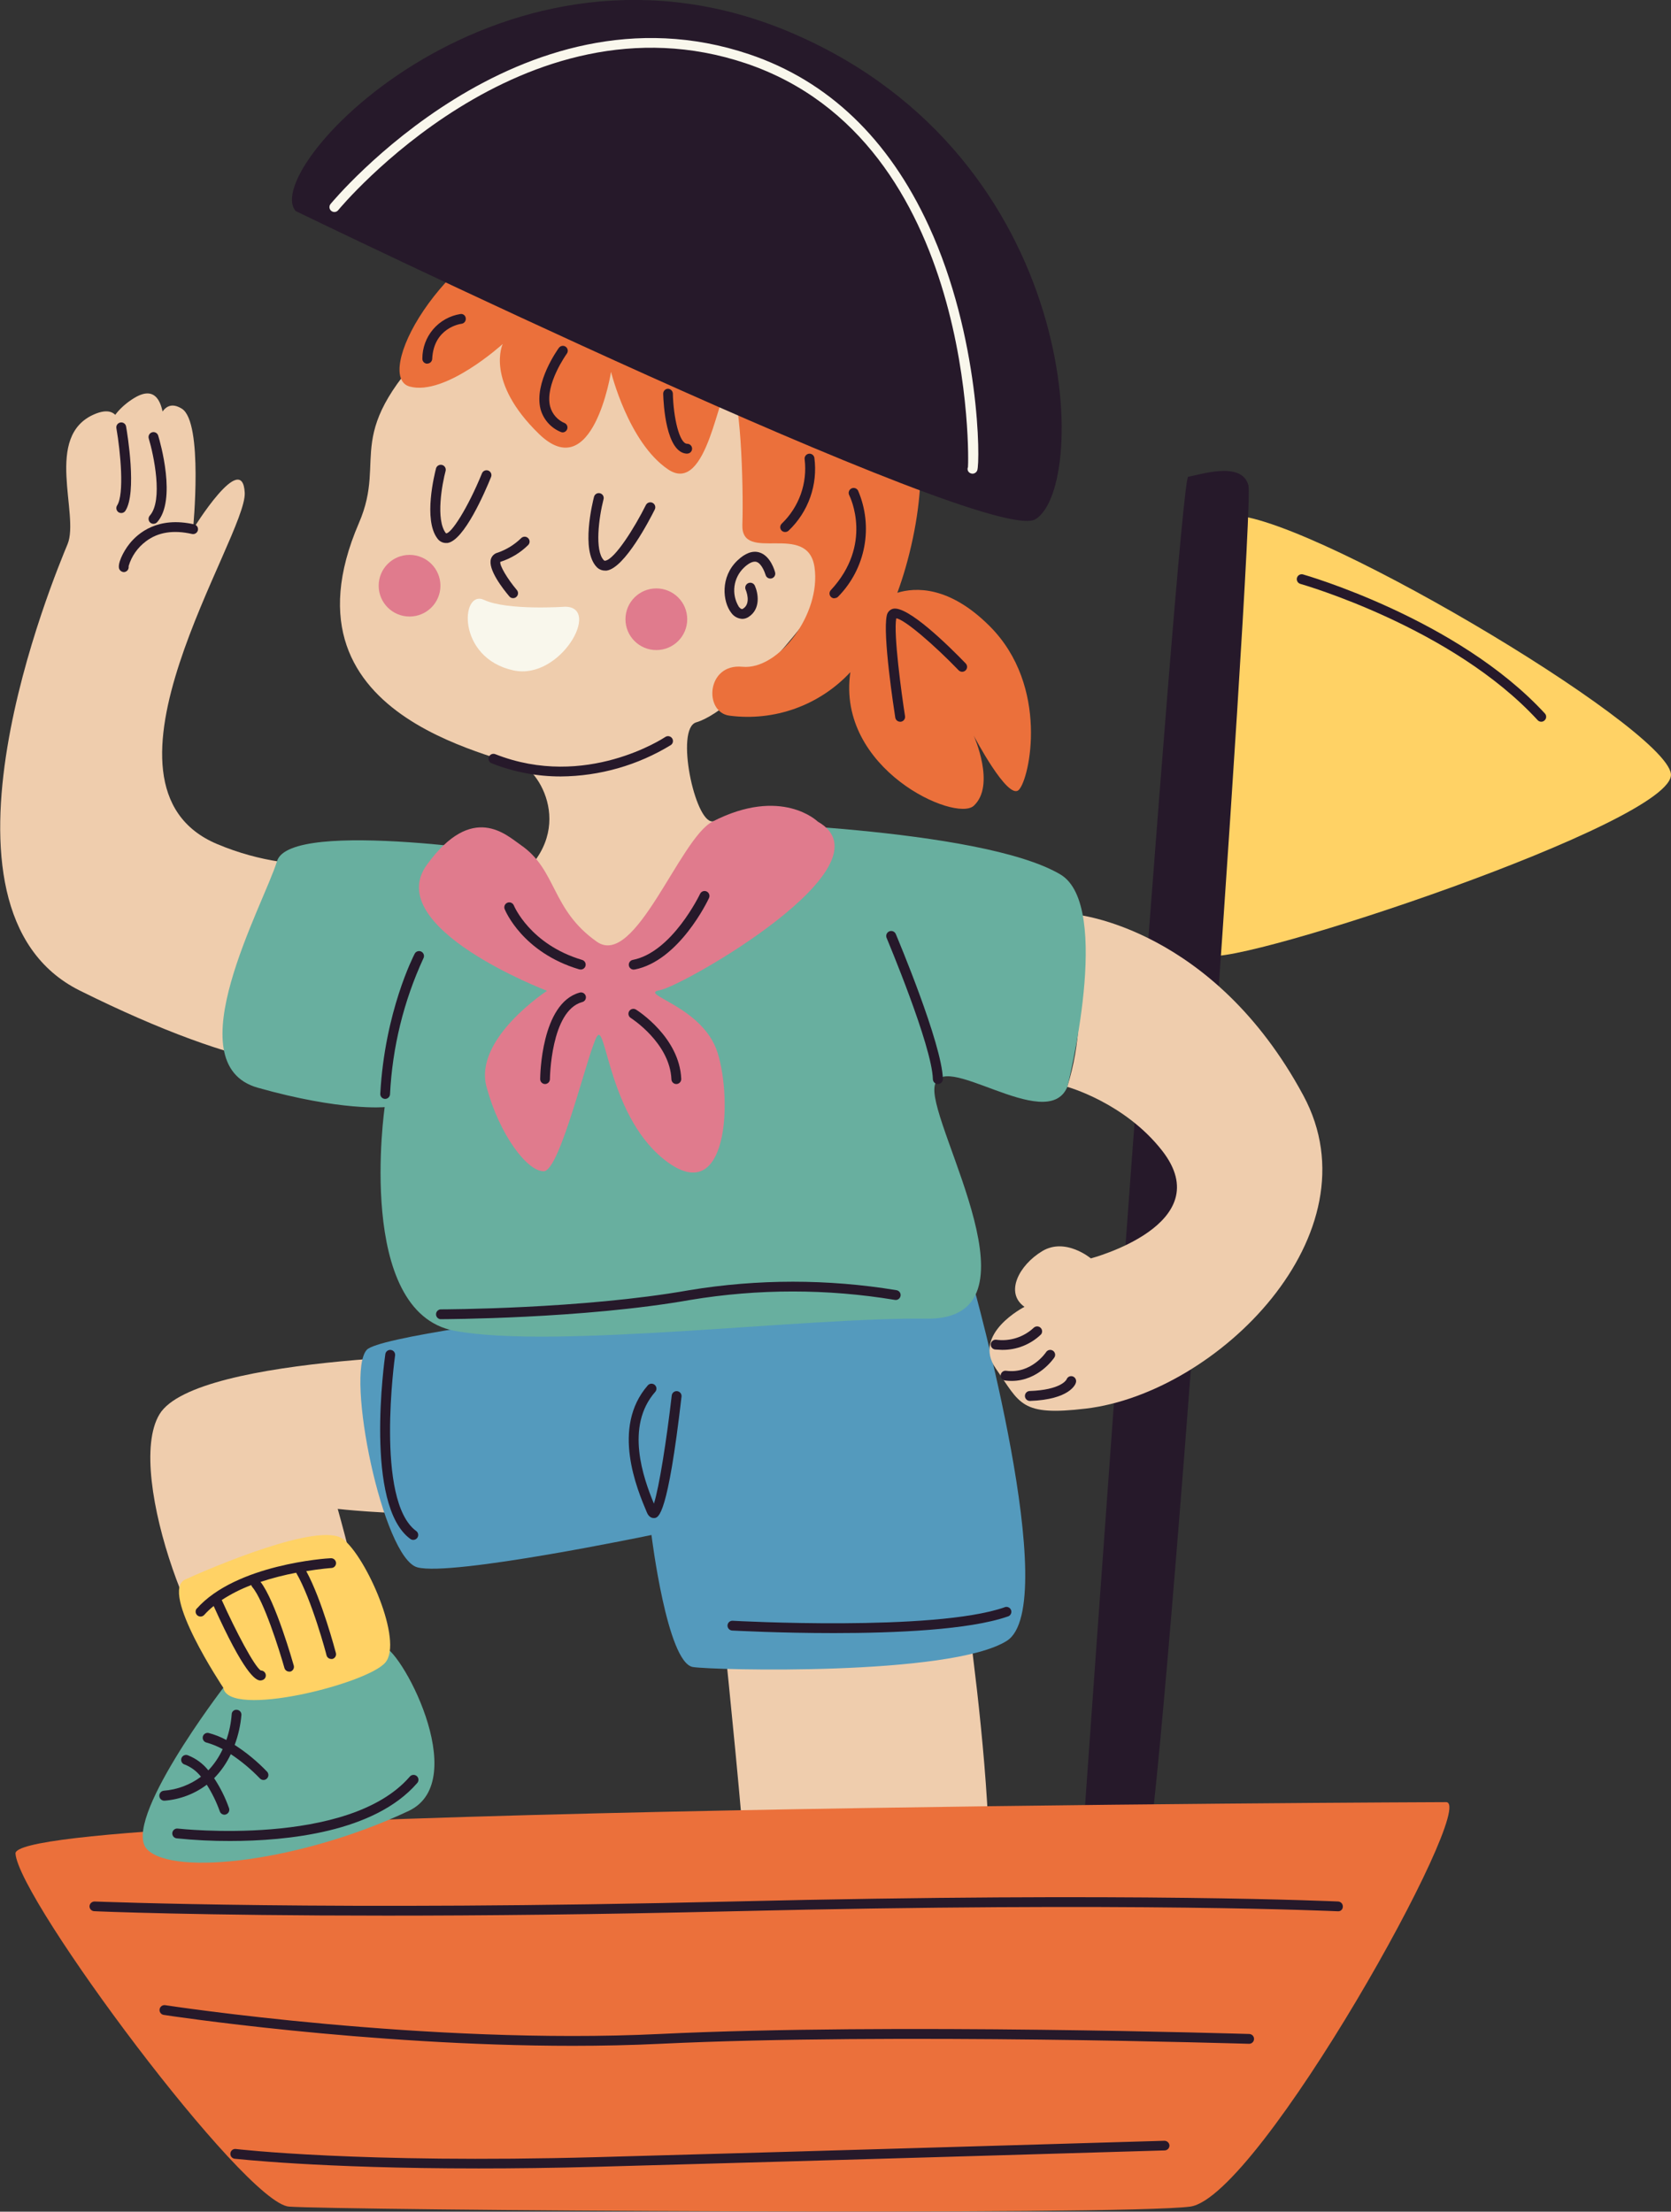 <?xml version="1.0" encoding="UTF-8"?> <svg xmlns="http://www.w3.org/2000/svg" width="269" height="356" viewBox="0 0 269 356" fill="none"><rect x="0" y="0" width="269" height="356" fill="#333333" stroke="none"/> <g clip-path="url(#clip0_218_290)"> <path d="M105.822 45.13C105.822 45.13 87.329 37.687 70.856 53.917C54.383 70.147 62.49 73.3 57.778 84.191C43.665 116.894 82.987 121.731 85.325 124.064C89.334 128.051 92.5 139.629 74.651 146.016C63.437 150.026 66.44 169.261 95.459 171.122C106.732 171.86 144.819 167.075 136.142 143.971C134.663 139.991 130.439 131.419 114.691 132.216C111.85 132.364 108.662 117.278 112.072 116.274C115.482 115.27 121.489 110.271 129.034 100.82C139.634 87.58 139.353 43.018 105.822 45.13Z" fill="#EFCDAD"></path> <path d="M88.594 33.996C107.087 27.409 117.442 41.645 117.442 41.645C144.168 44.016 153.052 65.894 145.788 91.339C145.374 92.779 144.93 94.13 144.456 95.415C147.319 94.536 152.771 94.248 159.302 100.768C168.992 110.441 165.767 125.386 164.007 127.144C162.246 128.901 156.75 118.401 156.75 118.401C156.75 118.401 160.353 126.405 156.75 129.706C153.791 132.394 134.626 123.799 136.889 108.197C134.441 110.826 131.399 112.833 128.016 114.051C124.633 115.268 121.008 115.661 117.442 115.196C113.27 114.665 113.7 106.757 119.506 107.325C125.313 107.894 132.185 98.849 131.127 91.339C130.069 83.83 119.292 90.793 119.506 84.465C119.721 78.137 119.203 62.217 117.428 62.217C115.652 62.217 113.951 79.887 107.545 75.552C101.139 71.218 98.365 59.847 98.365 59.847C98.365 59.847 95.459 78.306 86.745 69.83C78.031 61.353 80.931 55.365 80.931 55.365C80.931 55.365 71.692 63.79 65.944 62.217C60.197 60.644 70.109 40.59 88.594 33.996Z" fill="#EB703B"></path> <path d="M79.747 217.906C79.747 217.906 31.585 217.906 25.682 227.631C19.779 237.355 33.079 270.627 37.902 268.324C42.725 266.02 58.022 264.344 58.022 258.88C58.022 255.845 54.368 242.879 54.368 242.879C54.368 242.879 85.243 246.379 85.398 238.138C85.554 229.898 79.747 217.906 79.747 217.906Z" fill="#EFCDAD"></path> <path d="M194.468 153.777C194.468 153.777 186.575 84.302 197.589 82.973C208.603 81.644 268.009 116.857 268.985 124.551C269.962 132.245 198.898 155.763 194.468 153.777Z" fill="#FFD265"></path> <path d="M173.941 300.916C173.941 300.916 189.741 76.925 191.28 76.734C192.818 76.542 199.919 74.038 200.977 78.136C202.035 82.234 186.642 301.344 184.105 301.256L173.941 300.916Z" fill="#26192A"></path> <path d="M60.811 137.99C60.811 137.99 48.976 141.763 34.959 135.864C12.553 126.434 39.759 86.391 39.397 79.318C39.034 72.244 31.075 85.173 31.075 85.173C31.075 85.173 32.769 67.954 29.27 65.783C22.753 61.737 24.736 83.504 24.736 83.504C24.736 83.504 30.284 58.731 21.57 64.085C12.856 69.438 17.206 81.193 17.206 81.193C17.206 81.193 23.493 63.169 15.231 66.662C6.968 70.154 12.849 82.832 10.874 87.595C8.899 92.358 -13.692 146.253 12.849 159.448C39.389 172.643 54.272 174.009 58.052 169.231C64.465 161.213 60.811 137.99 60.811 137.99Z" fill="#EFCDAD"></path> <path d="M19.912 92.085C20.017 92.085 20.121 92.066 20.218 92.027C20.314 91.987 20.403 91.929 20.477 91.856C20.551 91.782 20.61 91.695 20.65 91.599C20.691 91.502 20.711 91.399 20.711 91.294C20.719 91.231 20.719 91.166 20.711 91.103C21.188 89.509 22.169 88.113 23.507 87.123C25.453 85.646 27.945 85.277 30.904 85.948C31.109 85.996 31.325 85.959 31.503 85.848C31.681 85.736 31.808 85.559 31.855 85.354C31.902 85.15 31.866 84.934 31.754 84.757C31.642 84.579 31.464 84.452 31.259 84.405C25.423 83.076 22.228 85.793 20.844 87.529C19.779 88.858 18.847 90.866 19.21 91.619C19.276 91.751 19.376 91.863 19.499 91.945C19.622 92.027 19.765 92.075 19.912 92.085Z" fill="#26192A"></path> <path d="M24.706 84.317C24.818 84.317 24.928 84.293 25.03 84.247C25.132 84.201 25.224 84.135 25.298 84.051C28.471 80.499 25.786 71.166 25.468 70.118C25.438 70.017 25.389 69.924 25.323 69.843C25.257 69.762 25.176 69.695 25.083 69.645C24.991 69.596 24.89 69.565 24.786 69.555C24.682 69.545 24.577 69.555 24.477 69.586C24.277 69.647 24.109 69.785 24.009 69.968C23.91 70.152 23.886 70.367 23.944 70.568C24.736 73.197 26.304 80.544 24.114 82.995C23.976 83.154 23.906 83.36 23.919 83.57C23.931 83.78 24.025 83.976 24.181 84.118C24.326 84.246 24.512 84.317 24.706 84.317Z" fill="#26192A"></path> <path d="M19.52 82.581C19.653 82.582 19.783 82.548 19.899 82.485C20.016 82.422 20.114 82.331 20.186 82.22C22.08 79.31 20.489 69.733 20.297 68.648C20.28 68.546 20.243 68.448 20.188 68.361C20.133 68.273 20.061 68.197 19.976 68.137C19.892 68.078 19.796 68.035 19.695 68.013C19.594 67.99 19.489 67.988 19.387 68.006C19.284 68.023 19.185 68.06 19.096 68.115C19.008 68.17 18.931 68.243 18.87 68.328C18.81 68.413 18.767 68.509 18.744 68.611C18.721 68.713 18.718 68.818 18.736 68.921C19.409 72.776 20.031 79.561 18.855 81.356C18.741 81.533 18.702 81.747 18.745 81.952C18.788 82.158 18.909 82.339 19.084 82.456C19.216 82.535 19.366 82.579 19.52 82.581Z" fill="#26192A"></path> <path d="M90.274 124.98C96.529 124.935 102.654 123.189 107.989 119.929C108.075 119.872 108.149 119.797 108.206 119.711C108.263 119.625 108.302 119.528 108.321 119.426C108.341 119.325 108.339 119.22 108.318 119.119C108.297 119.018 108.255 118.922 108.197 118.837C108.138 118.751 108.063 118.677 107.976 118.62C107.888 118.563 107.791 118.524 107.689 118.505C107.586 118.486 107.481 118.487 107.379 118.508C107.277 118.53 107.18 118.571 107.094 118.63C106.969 118.711 94.312 127.151 79.725 121.391C79.628 121.353 79.525 121.335 79.42 121.337C79.316 121.339 79.213 121.361 79.118 121.403C79.022 121.445 78.936 121.505 78.864 121.581C78.791 121.656 78.735 121.745 78.697 121.842C78.658 121.938 78.639 122.041 78.64 122.145C78.642 122.249 78.665 122.352 78.707 122.447C78.749 122.542 78.809 122.628 78.885 122.699C78.961 122.77 79.051 122.825 79.148 122.861C82.689 124.265 86.464 124.984 90.274 124.98Z" fill="#26192A"></path> <path d="M105.659 104.637C102.914 104.637 100.688 102.416 100.688 99.675C100.688 96.935 102.914 94.713 105.659 94.713C108.404 94.713 110.63 96.935 110.63 99.675C110.63 102.416 108.404 104.637 105.659 104.637Z" fill="#E07B8D"></path> <path d="M65.93 99.239C63.184 99.239 60.959 97.018 60.959 94.277C60.959 91.537 63.184 89.315 65.93 89.315C68.675 89.315 70.9 91.537 70.9 94.277C70.9 97.018 68.675 99.239 65.93 99.239Z" fill="#E07B8D"></path> <path d="M119.491 99.616C119.843 99.613 120.187 99.511 120.482 99.321C122.517 98.036 122.051 95.459 121.518 94.278C121.432 94.082 121.271 93.928 121.071 93.851C120.871 93.773 120.649 93.778 120.453 93.864C120.257 93.95 120.103 94.111 120.025 94.31C119.947 94.51 119.952 94.732 120.039 94.927C120.083 95.016 120.985 97.143 119.602 97.984C119.536 98.029 119.328 98.162 118.929 97.652C118.329 96.665 118.086 95.502 118.239 94.358C118.392 93.214 118.933 92.156 119.772 91.361C120.327 90.837 121.119 90.261 121.762 90.438C122.576 90.674 123.094 92.062 123.241 92.528C123.292 92.731 123.422 92.906 123.603 93.014C123.783 93.122 123.999 93.154 124.203 93.104C124.407 93.053 124.583 92.923 124.691 92.743C124.799 92.563 124.831 92.347 124.78 92.144C124.713 91.87 124.04 89.456 122.235 88.917C121.136 88.597 119.962 89.03 118.714 90.216C115.911 92.875 116.34 96.862 117.708 98.627C117.91 98.917 118.175 99.157 118.484 99.329C118.793 99.5 119.138 99.599 119.491 99.616Z" fill="#26192A"></path> <path d="M90.961 97.659C90.961 97.659 81.67 98.317 77.92 96.559C74.17 94.802 73.422 105.915 82.661 107.908C90.199 109.555 96.886 97.659 90.961 97.659Z" fill="#F9F7EC"></path> <path d="M82.602 96.279C82.787 96.282 82.967 96.216 83.105 96.094C83.186 96.028 83.252 95.946 83.301 95.854C83.35 95.763 83.379 95.662 83.389 95.558C83.399 95.455 83.388 95.35 83.357 95.251C83.326 95.151 83.276 95.059 83.209 94.979C81.648 93.133 80.383 90.97 80.546 90.438C82.231 89.904 83.765 88.978 85.021 87.736C85.095 87.663 85.154 87.576 85.194 87.48C85.234 87.385 85.255 87.282 85.255 87.178C85.255 87.074 85.234 86.972 85.194 86.876C85.154 86.78 85.095 86.694 85.021 86.621C84.948 86.546 84.86 86.488 84.763 86.448C84.667 86.407 84.564 86.387 84.459 86.387C84.354 86.387 84.251 86.407 84.154 86.448C84.058 86.488 83.97 86.546 83.897 86.621C82.829 87.665 81.543 88.462 80.132 88.954C79.879 89.014 79.645 89.138 79.453 89.314C79.262 89.49 79.118 89.711 79.037 89.958C78.504 91.62 80.923 94.736 81.996 95.998C82.068 96.089 82.16 96.162 82.266 96.211C82.371 96.26 82.486 96.283 82.602 96.279Z" fill="#26192A"></path> <path d="M71.796 87.403H72.025C74.703 87.034 78.083 79.177 79.052 76.778C79.092 76.682 79.112 76.579 79.111 76.475C79.111 76.371 79.09 76.269 79.049 76.173C79.008 76.078 78.949 75.991 78.875 75.919C78.8 75.846 78.712 75.79 78.616 75.751C78.421 75.673 78.204 75.676 78.011 75.757C77.819 75.839 77.666 75.993 77.587 76.187C75.309 81.791 72.572 86.015 71.788 85.838C70.094 83.689 71.182 77.841 71.744 75.759C71.782 75.561 71.743 75.356 71.636 75.186C71.529 75.015 71.362 74.891 71.167 74.839C70.972 74.787 70.765 74.81 70.587 74.904C70.408 74.998 70.272 75.155 70.205 75.345C69.983 76.194 68.082 83.682 70.434 86.702C70.59 86.918 70.794 87.094 71.031 87.216C71.267 87.337 71.529 87.402 71.796 87.403Z" fill="#26192A"></path> <path d="M97.374 91.841C97.475 91.852 97.576 91.852 97.677 91.841C100.592 91.398 104.623 83.579 105.4 82.02C105.498 81.832 105.517 81.613 105.453 81.411C105.389 81.209 105.248 81.04 105.059 80.942C104.871 80.844 104.651 80.825 104.449 80.889C104.246 80.953 104.078 81.094 103.979 81.282C102.197 84.863 98.987 90.01 97.433 90.254C97.389 90.261 97.344 90.257 97.303 90.241C97.261 90.225 97.225 90.199 97.196 90.165C95.717 88.636 96.39 83.342 97.159 80.359C97.186 80.259 97.193 80.155 97.179 80.053C97.165 79.95 97.131 79.852 97.079 79.762C97.026 79.673 96.957 79.595 96.874 79.533C96.792 79.47 96.698 79.425 96.597 79.399C96.497 79.373 96.392 79.366 96.289 79.379C96.186 79.393 96.086 79.427 95.996 79.479C95.906 79.531 95.827 79.601 95.764 79.683C95.701 79.766 95.655 79.86 95.628 79.96C95.399 80.839 93.483 88.607 96.05 91.265C96.219 91.446 96.424 91.591 96.652 91.69C96.88 91.789 97.126 91.84 97.374 91.841Z" fill="#26192A"></path> <path d="M154.546 251.584C154.546 251.584 164.754 315.662 155.197 318.379C145.64 321.096 119.691 322.322 120.72 316.599C121.748 310.877 115.268 251.37 115.268 251.37L154.546 251.584Z" fill="#EFCDAD"></path> <path d="M156.624 206.676C156.624 206.676 171.115 258.422 162.076 264.115C153.037 269.808 114.668 268.855 111.532 268.324C107.39 267.622 104.875 247.073 104.875 247.073C104.875 247.073 72.764 253.778 67.194 252.286C61.624 250.794 55.529 221.008 59.058 217.257C62.586 213.506 150.004 204.047 156.624 206.676Z" fill="#549ABD"></path> <path d="M175.606 202.555C175.606 202.555 171.53 199.129 167.787 201.381C164.044 203.633 161.714 208.093 164.924 210.353C164.924 210.353 156.403 214.687 160.316 220.299C164.229 225.911 164.266 227.986 174.807 226.73C195.888 224.227 221.852 198.671 209.817 176.335C195.326 149.421 173.313 147.065 172.543 147.161C171.574 147.272 176.242 160.94 171.804 174.94C171.804 174.94 181.043 177.48 187.078 185.211C196.369 197.099 175.606 202.555 175.606 202.555Z" fill="#EFCDAD"></path> <path d="M161.299 217.279C163.645 217.31 165.909 216.413 167.594 214.783C167.716 214.625 167.774 214.428 167.757 214.229C167.74 214.031 167.65 213.846 167.503 213.711C167.357 213.576 167.165 213.5 166.965 213.499C166.766 213.498 166.573 213.571 166.425 213.705C165.624 214.458 164.664 215.023 163.616 215.359C162.568 215.695 161.458 215.794 160.367 215.647C160.159 215.624 159.951 215.684 159.787 215.814C159.624 215.944 159.518 216.134 159.494 216.341C159.471 216.55 159.532 216.76 159.664 216.925C159.796 217.09 159.987 217.196 160.197 217.22C160.574 217.22 160.944 217.279 161.299 217.279Z" fill="#26192A"></path> <path d="M162.846 222.277C167.165 222.277 169.614 218.674 169.725 218.512C169.842 218.337 169.884 218.124 169.843 217.918C169.802 217.713 169.681 217.532 169.507 217.415C169.332 217.299 169.118 217.256 168.912 217.297C168.706 217.338 168.525 217.459 168.408 217.633C168.312 217.781 165.989 221.162 162.01 220.646C161.905 220.628 161.797 220.631 161.694 220.655C161.59 220.68 161.492 220.725 161.407 220.788C161.321 220.851 161.249 220.931 161.195 221.022C161.14 221.114 161.105 221.215 161.091 221.321C161.077 221.426 161.085 221.533 161.113 221.636C161.142 221.738 161.191 221.834 161.257 221.917C161.324 222 161.406 222.069 161.5 222.119C161.594 222.17 161.697 222.201 161.803 222.211C162.149 222.254 162.497 222.276 162.846 222.277Z" fill="#26192A"></path> <path d="M165.804 225.497C172.195 225.275 173.149 222.824 173.201 222.543C173.262 222.342 173.242 222.126 173.145 221.94C173.048 221.754 172.882 221.612 172.683 221.546C172.488 221.483 172.275 221.498 172.091 221.589C171.907 221.681 171.767 221.84 171.699 222.034C171.655 222.122 170.789 223.732 165.715 223.902C165.517 223.921 165.334 224.013 165.2 224.16C165.067 224.306 164.993 224.497 164.993 224.696C164.993 224.894 165.067 225.085 165.2 225.232C165.334 225.378 165.517 225.47 165.715 225.489L165.804 225.497Z" fill="#26192A"></path> <path d="M232.792 290.077C232.792 290.077 1.968 290.882 2.493 298.354C3.018 305.827 39.316 354.619 46.52 355.181C53.725 355.742 180.502 356.657 191.598 355.181C202.694 353.704 238.081 290.055 232.792 290.077Z" fill="#EB703B"></path> <path d="M171.826 174.939C168.541 182.789 151.04 168.36 150.426 175.08C149.812 181.799 168.467 212.516 149.132 212.258C129.796 211.999 89.157 217.22 73.157 214.207C57.157 211.194 61.928 178.203 61.928 178.203C61.928 178.203 54.945 178.882 41.49 175.08C28.035 171.277 42.452 145.64 44.597 138.611C46.742 131.581 85.317 137.791 85.317 137.791C85.317 137.791 85.724 151.37 93.454 153.644C107.102 157.639 114.669 132.231 114.669 132.231C114.669 132.231 157.86 133.139 170.701 140.752C179.178 145.773 171.826 174.939 171.826 174.939Z" fill="#68AF9F"></path> <path d="M47.6 33.973C47.6 33.973 159.295 88.119 166.692 83.578C175.42 78.24 174.193 25.511 127.717 5.412C81.242 -14.687 41.608 27.084 47.6 33.973Z" fill="#26192A"></path> <path d="M156.572 76.246C156.732 76.24 156.887 76.188 157.018 76.096C157.149 76.005 157.251 75.877 157.312 75.73C157.83 74.445 157.756 54.213 149.501 36.329C143.036 22.3 133.309 13.011 120.608 8.735C83.586 -3.743 53.51 32.467 53.214 32.836C53.148 32.916 53.098 33.008 53.068 33.107C53.038 33.206 53.027 33.31 53.038 33.413C53.048 33.516 53.079 33.616 53.128 33.707C53.177 33.798 53.244 33.879 53.325 33.944C53.405 34.01 53.498 34.06 53.598 34.09C53.698 34.12 53.803 34.131 53.906 34.12C54.01 34.11 54.111 34.08 54.203 34.03C54.295 33.981 54.376 33.914 54.442 33.833C54.73 33.471 84.133 -1.897 120.098 10.205C157.223 22.757 155.944 74.681 155.825 75.183C155.783 75.278 155.761 75.38 155.76 75.483C155.76 75.587 155.781 75.689 155.823 75.784C155.865 75.879 155.926 75.963 156.003 76.033C156.08 76.102 156.171 76.155 156.269 76.187C156.365 76.227 156.468 76.247 156.572 76.246Z" fill="#F9F7EC"></path> <path d="M131.645 132.246C131.645 132.246 125.831 126.53 114.699 132.246C109.417 134.956 102.257 155.933 96.073 151.577C88.676 146.364 89.689 140.043 83.838 136.019C81.53 134.439 76.086 129.056 68.726 139.187C61.366 149.317 88.062 159.485 88.062 159.485C88.062 159.485 76.227 167.186 78.32 174.939C80.413 182.692 84.896 188.57 87.537 188.526C90.177 188.481 94.579 169.505 96.073 166.869C97.567 164.233 97.966 180.219 107.546 187.115C117.125 194.012 117.901 177.147 115.534 169.505C113.167 161.862 102.508 160.053 106.251 159.374C109.994 158.695 144.057 139.275 131.645 132.246Z" fill="#E07B8D"></path> <path d="M35.95 271.669C35.95 271.669 19.343 293.333 23.707 297.704C28.072 302.076 48.746 299.543 65.796 291.487C76.152 286.599 64.125 264.58 61.521 265.023C58.917 265.466 35.95 271.669 35.95 271.669Z" fill="#68AF9F"></path> <path d="M26.356 288.238C28.529 288.071 30.61 287.29 32.355 285.986C31.682 285.12 30.791 284.447 29.773 284.037C29.664 284.011 29.562 283.963 29.474 283.896C29.385 283.828 29.311 283.742 29.258 283.645C29.205 283.547 29.173 283.439 29.164 283.327C29.156 283.216 29.171 283.105 29.209 283C29.247 282.895 29.306 282.799 29.384 282.719C29.461 282.639 29.555 282.576 29.658 282.534C29.762 282.493 29.873 282.473 29.985 282.478C30.096 282.482 30.206 282.51 30.306 282.56C31.574 283.066 32.688 283.893 33.538 284.96C34.49 283.957 35.27 282.804 35.846 281.548C35.004 281.085 34.11 280.724 33.183 280.47C32.99 280.409 32.828 280.277 32.729 280.101C32.631 279.924 32.604 279.716 32.654 279.521C32.705 279.325 32.828 279.156 32.999 279.048C33.171 278.941 33.377 278.902 33.575 278.942C34.571 279.205 35.531 279.584 36.438 280.071C36.905 278.742 37.194 277.357 37.296 275.951C37.295 275.846 37.317 275.743 37.359 275.647C37.402 275.551 37.465 275.465 37.543 275.395C37.621 275.325 37.714 275.273 37.814 275.241C37.914 275.21 38.02 275.2 38.124 275.213C38.331 275.224 38.525 275.317 38.663 275.47C38.802 275.624 38.874 275.826 38.864 276.032C38.724 277.687 38.359 279.314 37.777 280.869C39.682 282.095 41.435 283.543 42.999 285.181C43.07 285.257 43.125 285.347 43.16 285.444C43.196 285.542 43.212 285.646 43.207 285.749C43.202 285.853 43.177 285.955 43.132 286.049C43.088 286.143 43.025 286.227 42.947 286.296C42.877 286.365 42.794 286.42 42.703 286.457C42.611 286.494 42.513 286.512 42.415 286.51C42.305 286.51 42.196 286.487 42.095 286.443C41.995 286.398 41.904 286.333 41.83 286.252C40.419 284.786 38.851 283.479 37.155 282.353C36.484 283.784 35.576 285.092 34.47 286.222C35.468 287.729 36.276 289.354 36.874 291.059C36.937 291.258 36.919 291.475 36.824 291.662C36.728 291.848 36.563 291.99 36.364 292.056C36.286 292.084 36.203 292.099 36.12 292.1C35.955 292.096 35.796 292.041 35.663 291.944C35.531 291.846 35.432 291.71 35.38 291.553C34.845 290.052 34.143 288.615 33.287 287.271C31.323 288.755 28.974 289.646 26.518 289.84H26.437C26.237 289.841 26.044 289.764 25.898 289.627C25.752 289.49 25.664 289.302 25.653 289.102C25.634 288.895 25.697 288.689 25.828 288.527C25.96 288.366 26.149 288.262 26.356 288.238Z" fill="#26192A"></path> <path d="M37.052 296.331C46.209 296.331 60.271 294.92 67.128 287.042C67.206 286.965 67.267 286.874 67.307 286.773C67.348 286.671 67.367 286.563 67.364 286.454C67.361 286.345 67.335 286.238 67.288 286.14C67.241 286.042 67.174 285.954 67.092 285.882C67.01 285.811 66.914 285.757 66.809 285.725C66.705 285.692 66.596 285.681 66.487 285.693C66.379 285.705 66.274 285.739 66.179 285.793C66.085 285.847 66.002 285.92 65.937 286.008C56.04 297.372 28.893 294.359 28.619 294.33C28.41 294.305 28.2 294.364 28.035 294.495C27.87 294.625 27.763 294.815 27.739 295.024C27.714 295.232 27.774 295.442 27.904 295.607C28.035 295.772 28.225 295.878 28.434 295.902C31.297 296.198 34.174 296.341 37.052 296.331Z" fill="#26192A"></path> <path d="M35.95 271.669C35.95 271.669 25.594 256.162 29.825 254.235C34.056 252.308 51.432 244.88 55.189 247.715C58.947 250.551 64.976 264.167 62.024 267.615C59.073 271.063 36.778 276.653 35.95 271.669Z" fill="#FFD265"></path> <path d="M105.237 244.348H105.37C106.006 244.26 107.493 244.046 109.712 224.803C109.725 224.7 109.716 224.595 109.688 224.495C109.659 224.395 109.612 224.302 109.547 224.22C109.482 224.138 109.402 224.07 109.311 224.02C109.221 223.969 109.12 223.937 109.017 223.924C108.914 223.912 108.809 223.921 108.709 223.949C108.608 223.977 108.515 224.025 108.433 224.089C108.351 224.154 108.283 224.234 108.232 224.325C108.181 224.415 108.149 224.515 108.137 224.618C107.323 231.685 106.117 239.386 105.267 242.03C103.573 237.946 100.592 229.603 105.481 224.035C105.62 223.877 105.689 223.67 105.675 223.46C105.66 223.25 105.562 223.055 105.404 222.917C105.245 222.778 105.037 222.709 104.827 222.724C104.617 222.738 104.421 222.835 104.283 222.994C98.365 229.772 102.559 239.719 104.142 243.462C104.468 244.223 104.949 244.348 105.237 244.348Z" fill="#26192A"></path> <path d="M66.529 247.863C66.696 247.863 66.859 247.811 66.994 247.714C67.129 247.617 67.231 247.479 67.283 247.321C67.335 247.163 67.337 246.993 67.286 246.834C67.236 246.675 67.137 246.537 67.003 246.438C60.345 241.572 63.563 218.423 63.6 218.187C63.63 217.979 63.577 217.768 63.452 217.6C63.326 217.431 63.139 217.32 62.931 217.29C62.723 217.259 62.511 217.313 62.343 217.438C62.174 217.563 62.062 217.75 62.032 217.958C61.884 218.955 58.629 242.325 66.063 247.715C66.199 247.812 66.362 247.864 66.529 247.863Z" fill="#26192A"></path> <path d="M134.219 262.867C144.123 262.867 155.981 262.358 162.187 260.209C162.297 260.185 162.401 260.138 162.491 260.072C162.581 260.005 162.657 259.919 162.711 259.821C162.766 259.723 162.799 259.615 162.809 259.503C162.818 259.391 162.804 259.278 162.766 259.172C162.728 259.066 162.668 258.97 162.59 258.889C162.512 258.808 162.418 258.744 162.314 258.703C162.209 258.661 162.097 258.642 161.984 258.647C161.872 258.652 161.762 258.681 161.662 258.732C150.366 262.646 118.278 260.903 117.953 260.881C117.849 260.874 117.745 260.887 117.647 260.921C117.549 260.954 117.458 261.007 117.38 261.076C117.302 261.144 117.239 261.228 117.194 261.321C117.149 261.414 117.122 261.516 117.117 261.619C117.105 261.828 117.176 262.032 117.314 262.189C117.453 262.345 117.648 262.44 117.857 262.454C118.463 262.483 125.609 262.867 134.219 262.867Z" fill="#26192A"></path> <path d="M31.667 258.939C37.984 251.798 52.638 250.816 53.259 250.816C53.467 250.806 53.671 250.878 53.827 251.016C53.984 251.154 54.08 251.347 54.095 251.555C54.102 251.658 54.088 251.762 54.055 251.86C54.021 251.958 53.968 252.049 53.9 252.126C53.831 252.204 53.747 252.267 53.654 252.312C53.56 252.357 53.459 252.384 53.355 252.389C53.303 252.389 51.669 252.507 49.301 252.891C51.809 257.484 53.976 265.71 54.073 266.072C54.099 266.172 54.105 266.277 54.091 266.379C54.077 266.482 54.042 266.581 53.989 266.671C53.936 266.76 53.866 266.838 53.782 266.9C53.699 266.962 53.604 267.006 53.503 267.031C53.437 267.042 53.369 267.042 53.303 267.031C53.133 267.026 52.968 266.965 52.835 266.859C52.702 266.752 52.607 266.606 52.564 266.441C52.564 266.352 50.189 257.44 47.674 253.15C45.733 253.518 43.819 254.012 41.941 254.626C44.331 257.661 47.171 267.659 47.289 268.087C47.318 268.187 47.326 268.292 47.314 268.395C47.301 268.498 47.269 268.597 47.218 268.688C47.167 268.778 47.099 268.858 47.017 268.922C46.936 268.986 46.842 269.034 46.742 269.062C46.671 269.072 46.599 269.072 46.528 269.062C46.359 269.057 46.196 268.999 46.063 268.895C45.93 268.792 45.834 268.648 45.788 268.486C44.967 265.584 42.452 257.587 40.61 255.453C40.535 255.361 40.482 255.252 40.455 255.136C38.786 255.764 37.191 256.571 35.698 257.543C37.962 262.579 40.943 268.228 41.978 268.885C42.151 268.883 42.32 268.937 42.459 269.038C42.599 269.139 42.703 269.282 42.755 269.446C42.787 269.545 42.799 269.649 42.79 269.753C42.782 269.856 42.752 269.957 42.704 270.049C42.656 270.141 42.59 270.223 42.51 270.289C42.429 270.355 42.337 270.405 42.237 270.435C42.132 270.47 42.023 270.49 41.912 270.494C41.113 270.494 39.256 269.291 34.397 258.51C33.851 258.941 33.344 259.418 32.88 259.935C32.741 260.093 32.544 260.189 32.334 260.202C32.124 260.215 31.917 260.145 31.759 260.006C31.602 259.867 31.505 259.671 31.492 259.461C31.479 259.251 31.55 259.045 31.689 258.887L31.667 258.939Z" fill="#26192A"></path> <path d="M102.013 156.059H102.16C109.299 154.678 113.944 144.983 114.136 144.547C114.225 144.356 114.234 144.138 114.162 143.94C114.09 143.742 113.942 143.581 113.752 143.491C113.561 143.403 113.344 143.394 113.147 143.466C112.95 143.538 112.79 143.685 112.701 143.875C112.657 143.964 108.204 153.275 101.865 154.508C101.672 154.546 101.5 154.653 101.383 154.81C101.265 154.967 101.21 155.162 101.229 155.357C101.247 155.553 101.338 155.734 101.483 155.866C101.627 155.998 101.816 156.072 102.013 156.073V156.059Z" fill="#26192A"></path> <path d="M93.483 156.059C93.675 156.061 93.861 155.993 94.006 155.868C94.152 155.743 94.247 155.57 94.274 155.381C94.301 155.191 94.259 154.998 94.154 154.838C94.049 154.677 93.89 154.56 93.705 154.508C85.324 152.012 82.75 145.81 82.72 145.744C82.682 145.647 82.624 145.558 82.551 145.483C82.478 145.409 82.391 145.349 82.295 145.308C82.198 145.267 82.095 145.245 81.99 145.244C81.886 145.242 81.782 145.262 81.685 145.301C81.588 145.339 81.499 145.397 81.424 145.47C81.349 145.543 81.29 145.63 81.249 145.726C81.207 145.822 81.185 145.925 81.184 146.029C81.183 146.134 81.202 146.237 81.241 146.334C81.352 146.615 84.133 153.312 93.239 156.029C93.319 156.047 93.401 156.057 93.483 156.059Z" fill="#26192A"></path> <path d="M87.736 174.489C87.945 174.489 88.147 174.406 88.295 174.257C88.444 174.109 88.527 173.908 88.527 173.699C88.527 173.588 88.66 162.704 93.705 161.301C93.81 161.278 93.908 161.233 93.995 161.171C94.082 161.108 94.156 161.028 94.211 160.937C94.266 160.845 94.302 160.743 94.316 160.637C94.331 160.531 94.323 160.423 94.295 160.32C94.266 160.216 94.217 160.12 94.15 160.037C94.083 159.953 93.999 159.884 93.905 159.834C93.81 159.783 93.706 159.752 93.6 159.743C93.493 159.734 93.385 159.747 93.283 159.78C87.107 161.501 86.959 173.197 86.959 173.691C86.958 173.795 86.978 173.898 87.016 173.994C87.055 174.091 87.113 174.178 87.186 174.252C87.258 174.326 87.345 174.385 87.441 174.426C87.536 174.467 87.639 174.488 87.743 174.489H87.736Z" fill="#26192A"></path> <path d="M108.929 174.489C109.135 174.472 109.326 174.377 109.464 174.223C109.602 174.069 109.675 173.868 109.669 173.662C109.387 166.972 102.671 162.682 102.383 162.505C102.204 162.393 101.988 162.357 101.783 162.404C101.578 162.451 101.4 162.578 101.288 162.756C101.176 162.934 101.14 163.149 101.187 163.354C101.234 163.559 101.361 163.737 101.539 163.849C101.598 163.886 107.842 167.873 108.086 173.728C108.089 173.834 108.114 173.938 108.159 174.034C108.204 174.13 108.267 174.216 108.346 174.287C108.425 174.358 108.517 174.412 108.617 174.447C108.717 174.481 108.823 174.496 108.929 174.489Z" fill="#26192A"></path> <path d="M61.994 176.881C62.196 176.882 62.389 176.806 62.536 176.669C62.684 176.531 62.773 176.343 62.786 176.143C63.161 168.569 64.986 161.138 68.163 154.25C68.262 154.064 68.282 153.846 68.219 153.646C68.157 153.445 68.017 153.277 67.831 153.179C67.644 153.081 67.427 153.061 67.225 153.124C67.024 153.186 66.856 153.325 66.758 153.511C66.566 153.888 61.95 162.845 61.218 176.047C61.206 176.255 61.276 176.46 61.415 176.617C61.554 176.773 61.749 176.868 61.957 176.881H61.994Z" fill="#26192A"></path> <path d="M151.01 174.489C151.22 174.481 151.419 174.392 151.564 174.241C151.709 174.089 151.789 173.887 151.787 173.677C151.639 168.006 144.508 151.067 144.205 150.344C144.164 150.247 144.105 150.159 144.03 150.085C143.955 150.011 143.866 149.952 143.769 149.912C143.671 149.873 143.567 149.853 143.461 149.853C143.356 149.854 143.252 149.875 143.155 149.916C143.058 149.956 142.969 150.016 142.895 150.09C142.821 150.165 142.763 150.254 142.723 150.351C142.683 150.448 142.663 150.553 142.663 150.658C142.664 150.763 142.685 150.867 142.726 150.964C142.792 151.134 150.041 168.338 150.175 173.714C150.178 173.82 150.203 173.923 150.247 174.02C150.291 174.116 150.354 174.202 150.431 174.274C150.509 174.346 150.6 174.402 150.7 174.439C150.799 174.476 150.904 174.493 151.01 174.489Z" fill="#26192A"></path> <path d="M70.9 212.339C71.129 212.339 93.883 212.302 111.192 209.23C122.063 207.43 133.156 207.43 144.027 209.23C144.233 209.273 144.448 209.233 144.624 209.118C144.8 209.003 144.923 208.823 144.967 208.617C145.01 208.412 144.969 208.197 144.854 208.021C144.739 207.846 144.559 207.723 144.353 207.679C133.286 205.848 121.992 205.848 110.925 207.679C93.757 210.722 71.144 210.759 70.915 210.759C70.717 210.778 70.534 210.869 70.4 211.016C70.267 211.163 70.193 211.354 70.193 211.552C70.193 211.751 70.267 211.942 70.4 212.088C70.534 212.235 70.717 212.327 70.915 212.346L70.9 212.339Z" fill="#26192A"></path> <path d="M126.4 85.631C126.603 85.63 126.798 85.554 126.948 85.417C128.518 83.926 129.713 82.085 130.434 80.044C131.155 78.004 131.383 75.822 131.097 73.677C131.06 73.47 130.942 73.287 130.769 73.167C130.684 73.108 130.587 73.066 130.486 73.043C130.384 73.021 130.279 73.019 130.176 73.038C130.074 73.056 129.976 73.095 129.888 73.151C129.801 73.207 129.725 73.28 129.666 73.365C129.606 73.451 129.564 73.547 129.542 73.648C129.52 73.75 129.518 73.855 129.536 73.957C129.763 75.849 129.547 77.766 128.906 79.56C128.264 81.354 127.214 82.975 125.838 84.295C125.764 84.368 125.705 84.456 125.665 84.552C125.624 84.648 125.604 84.751 125.604 84.856C125.604 84.96 125.624 85.064 125.665 85.16C125.705 85.256 125.764 85.344 125.838 85.417C125.913 85.488 126.001 85.543 126.098 85.58C126.194 85.617 126.297 85.634 126.4 85.631Z" fill="#26192A"></path> <path d="M134.352 96.279C134.462 96.28 134.57 96.258 134.671 96.215C134.772 96.172 134.862 96.108 134.936 96.028C137.102 93.82 138.561 91.021 139.13 87.984C139.699 84.947 139.352 81.81 138.132 78.971C138.034 78.783 137.865 78.642 137.662 78.578C137.46 78.514 137.24 78.534 137.052 78.631C136.864 78.729 136.722 78.898 136.658 79.1C136.594 79.302 136.614 79.521 136.712 79.709C136.874 80.034 140.566 87.632 133.753 94.987C133.646 95.099 133.575 95.24 133.549 95.392C133.522 95.544 133.541 95.701 133.604 95.842C133.666 95.983 133.769 96.103 133.9 96.186C134.03 96.269 134.183 96.312 134.337 96.308L134.352 96.279Z" fill="#26192A"></path> <path d="M90.606 69.6C90.776 69.59 90.939 69.525 91.069 69.415C91.2 69.304 91.291 69.155 91.329 68.989C91.367 68.823 91.351 68.649 91.282 68.493C91.213 68.337 91.095 68.207 90.946 68.124C90.368 67.89 89.853 67.525 89.439 67.059C89.026 66.593 88.727 66.037 88.564 65.436C87.662 61.907 91.213 56.974 91.25 56.922C91.373 56.753 91.424 56.541 91.392 56.334C91.359 56.127 91.246 55.942 91.076 55.818C90.906 55.695 90.694 55.644 90.487 55.677C90.279 55.709 90.094 55.823 89.97 55.992C89.8 56.221 85.946 61.582 87.011 65.827C87.231 66.648 87.637 67.408 88.198 68.048C88.758 68.688 89.458 69.192 90.244 69.519C90.357 69.574 90.481 69.601 90.606 69.6Z" fill="#26192A"></path> <path d="M68.784 58.525C68.985 58.524 69.178 58.447 69.325 58.31C69.471 58.173 69.561 57.986 69.576 57.786C69.805 52.751 74.11 52.138 74.295 52.116C74.398 52.103 74.497 52.07 74.587 52.019C74.677 51.968 74.755 51.899 74.819 51.818C74.882 51.736 74.928 51.643 74.955 51.543C74.982 51.443 74.989 51.339 74.976 51.237C74.97 51.131 74.942 51.028 74.893 50.934C74.844 50.841 74.776 50.758 74.692 50.693C74.609 50.628 74.513 50.582 74.41 50.557C74.307 50.532 74.2 50.53 74.096 50.55C72.39 50.825 70.838 51.697 69.719 53.011C68.601 54.326 67.989 55.995 67.993 57.72C67.983 57.926 68.055 58.129 68.194 58.282C68.332 58.436 68.526 58.528 68.733 58.54L68.784 58.525Z" fill="#26192A"></path> <path d="M110.623 73.012C110.832 73.012 111.034 72.929 111.182 72.781C111.331 72.632 111.414 72.432 111.414 72.222C111.414 72.013 111.331 71.811 111.182 71.663C111.034 71.515 110.832 71.432 110.623 71.432C109.372 71.432 108.403 67.216 108.315 63.31C108.295 63.108 108.2 62.921 108.05 62.784C107.9 62.648 107.704 62.572 107.501 62.571C107.297 62.586 107.107 62.679 106.969 62.83C106.831 62.981 106.757 63.179 106.761 63.383C106.806 64.978 107.198 72.938 110.623 73.027V73.012Z" fill="#26192A"></path> <path d="M62.246 308.344C77.477 308.344 96.162 308.167 117.946 307.643C182.929 306.085 215.024 307.643 215.335 307.643C215.44 307.657 215.547 307.648 215.648 307.617C215.749 307.586 215.842 307.534 215.921 307.464C216.001 307.394 216.064 307.308 216.107 307.211C216.15 307.115 216.172 307.01 216.171 306.905C216.181 306.697 216.109 306.493 215.971 306.337C215.833 306.181 215.639 306.085 215.431 306.07C215.113 306.07 182.966 304.505 117.924 306.07C52.882 307.636 15.601 306.07 15.231 306.07C15.026 306.068 14.828 306.142 14.675 306.279C14.523 306.416 14.428 306.605 14.41 306.809C14.4 307.015 14.472 307.217 14.61 307.371C14.749 307.524 14.943 307.617 15.149 307.628C15.386 307.658 32 308.344 62.246 308.344Z" fill="#26192A"></path> <path d="M92.226 329.3C96.908 329.3 101.613 329.197 106.28 328.975C143.665 327.181 200.489 328.975 201.058 328.975C201.268 328.982 201.472 328.905 201.625 328.762C201.779 328.619 201.869 328.42 201.876 328.211C201.882 328.001 201.806 327.798 201.662 327.645C201.518 327.492 201.32 327.402 201.11 327.395C200.54 327.395 143.65 325.586 106.206 327.395C68.763 329.204 27.014 322.824 26.592 322.758C26.489 322.742 26.384 322.747 26.283 322.772C26.182 322.797 26.087 322.842 26.003 322.904C25.919 322.965 25.848 323.043 25.795 323.132C25.741 323.221 25.705 323.32 25.69 323.422C25.674 323.525 25.679 323.63 25.704 323.731C25.729 323.832 25.774 323.927 25.836 324.01C25.898 324.094 25.975 324.165 26.064 324.218C26.154 324.272 26.252 324.308 26.355 324.323C26.688 324.382 59.006 329.3 92.226 329.3Z" fill="#26192A"></path> <path d="M77.04 349.037C82.772 349.037 89.126 348.963 96.094 348.771C134.308 347.73 186.996 346.15 187.522 346.135C187.726 346.122 187.918 346.03 188.056 345.878C188.194 345.727 188.268 345.528 188.261 345.323C188.243 345.12 188.149 344.932 187.998 344.796C187.848 344.659 187.651 344.584 187.448 344.584C186.915 344.584 134.189 346.179 96.02 347.221C57.852 348.262 38.161 345.928 37.969 345.906C37.865 345.893 37.76 345.9 37.659 345.928C37.558 345.956 37.464 346.004 37.382 346.068C37.3 346.133 37.232 346.213 37.181 346.305C37.131 346.396 37.099 346.497 37.089 346.6C37.065 346.807 37.124 347.015 37.253 347.18C37.382 347.344 37.569 347.451 37.776 347.479C37.969 347.472 51.261 349.037 77.04 349.037Z" fill="#26192A"></path> <path d="M248.111 116.171C248.209 116.172 248.307 116.154 248.399 116.118C248.49 116.081 248.573 116.026 248.643 115.957C248.721 115.887 248.784 115.803 248.829 115.71C248.873 115.616 248.899 115.514 248.903 115.41C248.908 115.306 248.892 115.203 248.857 115.105C248.821 115.008 248.766 114.918 248.695 114.842C234.641 99.572 210.016 92.535 209.765 92.461C209.665 92.433 209.56 92.425 209.457 92.437C209.354 92.449 209.254 92.482 209.163 92.533C209.073 92.583 208.993 92.651 208.928 92.733C208.864 92.814 208.817 92.908 208.788 93.008C208.76 93.108 208.752 93.212 208.764 93.315C208.777 93.418 208.809 93.518 208.86 93.608C208.911 93.699 208.979 93.778 209.06 93.842C209.142 93.907 209.236 93.954 209.336 93.982C209.58 94.056 233.798 100.975 247.527 115.912C247.601 115.994 247.691 116.059 247.791 116.103C247.892 116.148 248.001 116.171 248.111 116.171Z" fill="#26192A"></path> <path d="M144.908 116.171H145.033C145.24 116.138 145.426 116.025 145.549 115.856C145.672 115.687 145.724 115.477 145.692 115.27C145.137 111.711 143.813 102.046 144.279 99.528C145.625 99.69 150.455 103.877 154.317 107.886C154.462 108.038 154.662 108.126 154.872 108.131C155.082 108.136 155.285 108.057 155.437 107.912C155.589 107.767 155.678 107.568 155.682 107.358C155.687 107.148 155.608 106.945 155.463 106.793C152.704 103.936 146.039 97.379 143.724 97.999C143.478 98.071 143.257 98.21 143.086 98.4C142.915 98.591 142.8 98.825 142.755 99.077C142.067 102.141 143.909 114.155 144.124 115.514C144.155 115.698 144.251 115.866 144.395 115.986C144.538 116.106 144.72 116.172 144.908 116.171Z" fill="#26192A"></path> </g> <defs> <clipPath id="clip0_218_290"> <rect width="269" height="356" fill="white" transform="matrix(-1 0 0 1 269 0)"></rect> </clipPath> </defs> </svg> 